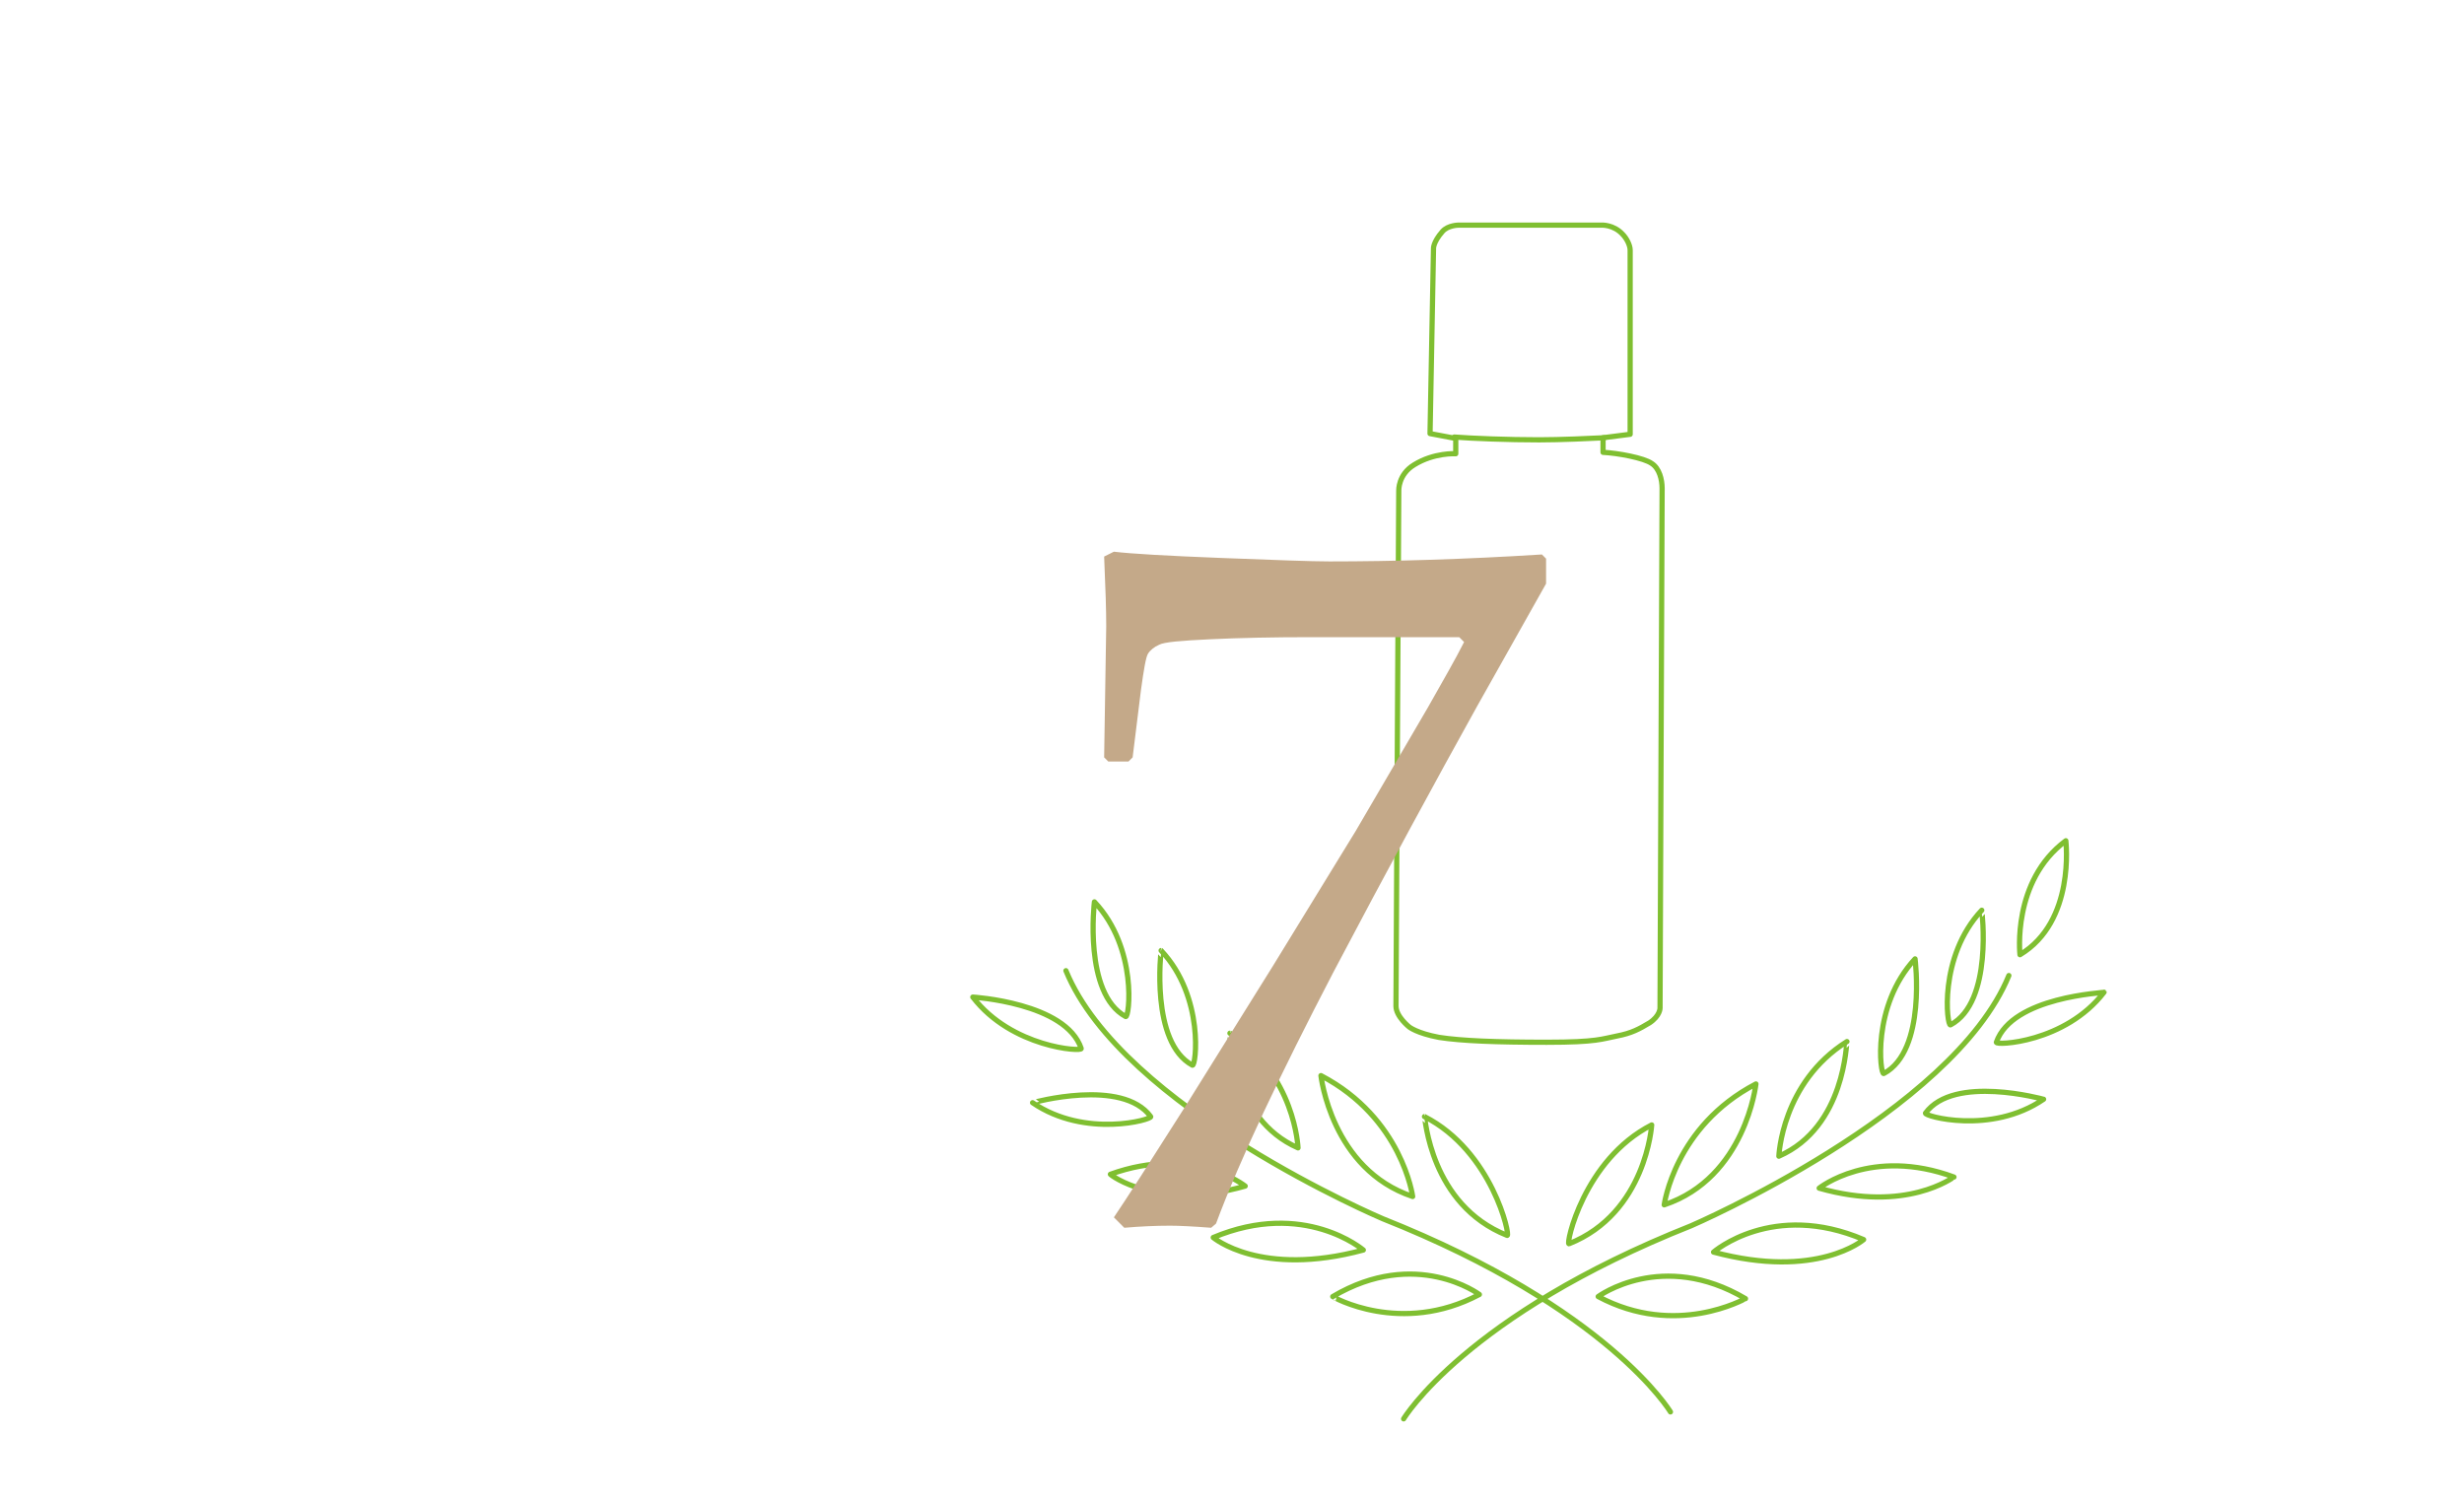 <?xml version="1.0" encoding="utf-8"?>
<!-- Generator: Adobe Illustrator 25.3.1, SVG Export Plug-In . SVG Version: 6.00 Build 0)  -->
<!DOCTYPE svg PUBLIC "-//W3C//DTD SVG 1.1//EN" "http://www.w3.org/Graphics/SVG/1.1/DTD/svg11.dtd">
<svg version="1.1" id="レイヤー_1" xmlns:x="http://ns.adobe.com/Extensibility/1.0/" xmlns:i="http://ns.adobe.com/AdobeIllustrator/10.0/" xmlns:graph="http://ns.adobe.com/Graphs/1.0/"
	 xmlns="http://www.w3.org/2000/svg" xmlns:xlink="http://www.w3.org/1999/xlink" x="0px" y="0px" viewBox="0 0 354.6 216"
	 style="enable-background:new 0 0 354.6 216;" xml:space="preserve">
<style type="text/css">
	.st0{fill:none;stroke:#7FBF31;stroke-width:0.75;stroke-linecap:round;stroke-linejoin:round;stroke-miterlimit:10;}
	.st1{fill:none;stroke:#7FBF31;stroke-width:0.75;stroke-linecap:round;stroke-linejoin:round;}
	.st2{enable-background:new    ;}
	.st3{fill:#C4A989;}
</style>
<g>
	<path class="st0" d="M165.6,160.7c0.3,0.4-9.4,3.2-17-2C148.6,158.7,161.5,155.1,165.6,160.7z M155.6,150.9
		c0.2,0.5-10-0.1-15.6-7.4C140,143.5,153.4,144.3,155.6,150.9z M171.6,153.3c0.5,0.3,1.8-9.8-4.5-16.5
		C167.1,136.8,165.5,150,171.6,153.3z M162,146.3c0.5,0.3,1.8-9.8-4.5-16.5C157.5,129.8,155.9,143,162,146.3z M179.2,170.7
		c0,0-7.5-6-19.4-1.7C159.8,169.1,166.6,174.3,179.2,170.7z M186.8,165.2c0,0-0.4-10.6-9.8-16.5C177,148.7,177.2,161,186.8,165.2z
		 M196.2,179.9c0,0-8.5-7.3-21.6-1.8C174.6,178.1,181.4,183.9,196.2,179.9z M203.3,172.2c0,0-1.5-11.3-13.2-17.4
		C190.1,154.8,191.6,168.3,203.3,172.2z M212.9,186.3c0,0-9.1-6.8-21.1,0.3C191.7,186.6,201.6,192.3,212.9,186.3z M216.9,177.8
		c0.5,0.2-2.1-12.1-11.9-17.1C205.1,160.7,205.8,173.4,216.9,177.8z M240.4,203.2c0,0-8.9-14.9-41.4-27.8c0,0-37.5-15.9-45.6-35.7
		 M277.1,160.2c-0.3,0.4,9.4,3.2,17-2C294,158.2,281.2,154.6,277.1,160.2z M287.3,150c-0.2,0.5,9.9,0.1,15.5-7.2
		C302.9,142.9,289.6,143.4,287.3,150z M290.7,137.4c0,0-1.2-10.6,6.6-16.4C297.3,121.1,298.7,132.6,290.7,137.4z M271.1,154.5
		c-0.5,0.3-1.8-9.7,4.5-16.5C275.6,138,277.3,151.2,271.1,154.5z M280.7,147.5c-0.5,0.3-1.8-9.8,4.5-16.5
		C285.2,131,286.9,144.2,280.7,147.5z M261.8,171c0,0,7.5-6,19.4-1.6C281.1,169.4,274.4,174.6,261.8,171z M256,166.4
		c0,0,0.4-10.6,9.8-16.5C265.7,149.9,265.6,162.2,256,166.4z M246.6,180.2c0,0,8.5-7.4,21.6-1.8
		C268.2,178.4,261.5,184.2,246.6,180.2z M239.5,173.4c0,0,1.5-11.3,13.2-17.4C252.7,156,251.2,169.5,239.5,173.4z M230,186.6
		c0,0,9.2-6.8,21.2,0.3C251.1,186.9,241.2,192.6,230,186.6z M225.8,179c-0.5,0.2,2.1-12.1,11.9-17.1
		C237.7,161.9,236.9,174.6,225.8,179z M202,204.2c0,0,8.9-14.9,41.4-27.8c0,0,37.6-16.2,45.7-36"/>
	<g>
		<path class="st1" d="M205.8,62.4l0.5-26.6c0,0-0.1-0.9,1.3-2.5c0.8-0.9,2.3-0.9,2.3-0.9h20.6c0,0,1.7-0.1,3,1.3
			c0.6,0.6,1.1,1.6,1.1,2.3v26.5l-3.9,0.5v2.1c2.1,0.1,5.9,0.8,7,1.6c1.1,0.7,1.5,2.3,1.5,3.6c0,1.3-0.3,74.8-0.3,74.8
			s0,1.1-1.5,2.1c-1.5,0.9-2.6,1.5-4.7,1.9c-2.1,0.4-2.8,0.9-10.1,0.9s-12.3-0.2-15.5-0.7c-3.2-0.6-4.3-1.5-4.3-1.5s-1.9-1.5-1.9-3
			c0-2.8,0.4-74.2,0.4-74.2s-0.1-2.3,2.2-3.7c2.9-1.8,6-1.6,6-1.6v-2.2L205.8,62.4z"/>
		<path class="st1" d="M209.3,62.9c2.6,0.2,7.7,0.4,12.2,0.4c3.1,0,7.4-0.2,9.4-0.3"/>
	</g>
	<g class="st2">
		<path class="st3" d="M161.8,176.7l-1.5-1.5c1.7-2.5,5.1-7.8,10.3-16l12.6-20.2l11.9-19.4l10.4-17.8c2.2-3.9,4-7,5.2-9.4l-0.7-0.7
			h-21.4c-5.4,0-10.2,0.1-14.4,0.3c-4.2,0.2-6.7,0.4-7.4,0.8c-0.7,0.3-1.3,0.8-1.6,1.3c-0.3,0.5-0.6,2.3-1,5.2l-1.2,9.7l-0.6,0.6
			h-2.9l-0.6-0.6l0.3-18.9c0-2.2-0.1-5.5-0.3-10l1.4-0.7c2.5,0.3,7.7,0.6,15.4,0.9c7.8,0.3,13,0.5,15.6,0.5c9.3,0,19.5-0.3,30.6-1
			l0.6,0.6V84l-9.9,17.6c-6,10.8-12.9,23.5-20.7,38.3c-7.7,14.8-13.4,26.8-16.9,36.2l-0.7,0.6c-2.6-0.2-4.6-0.3-5.9-0.3
			C166.3,176.4,164.1,176.5,161.8,176.7z"/>
	</g>
</g>
</svg>
